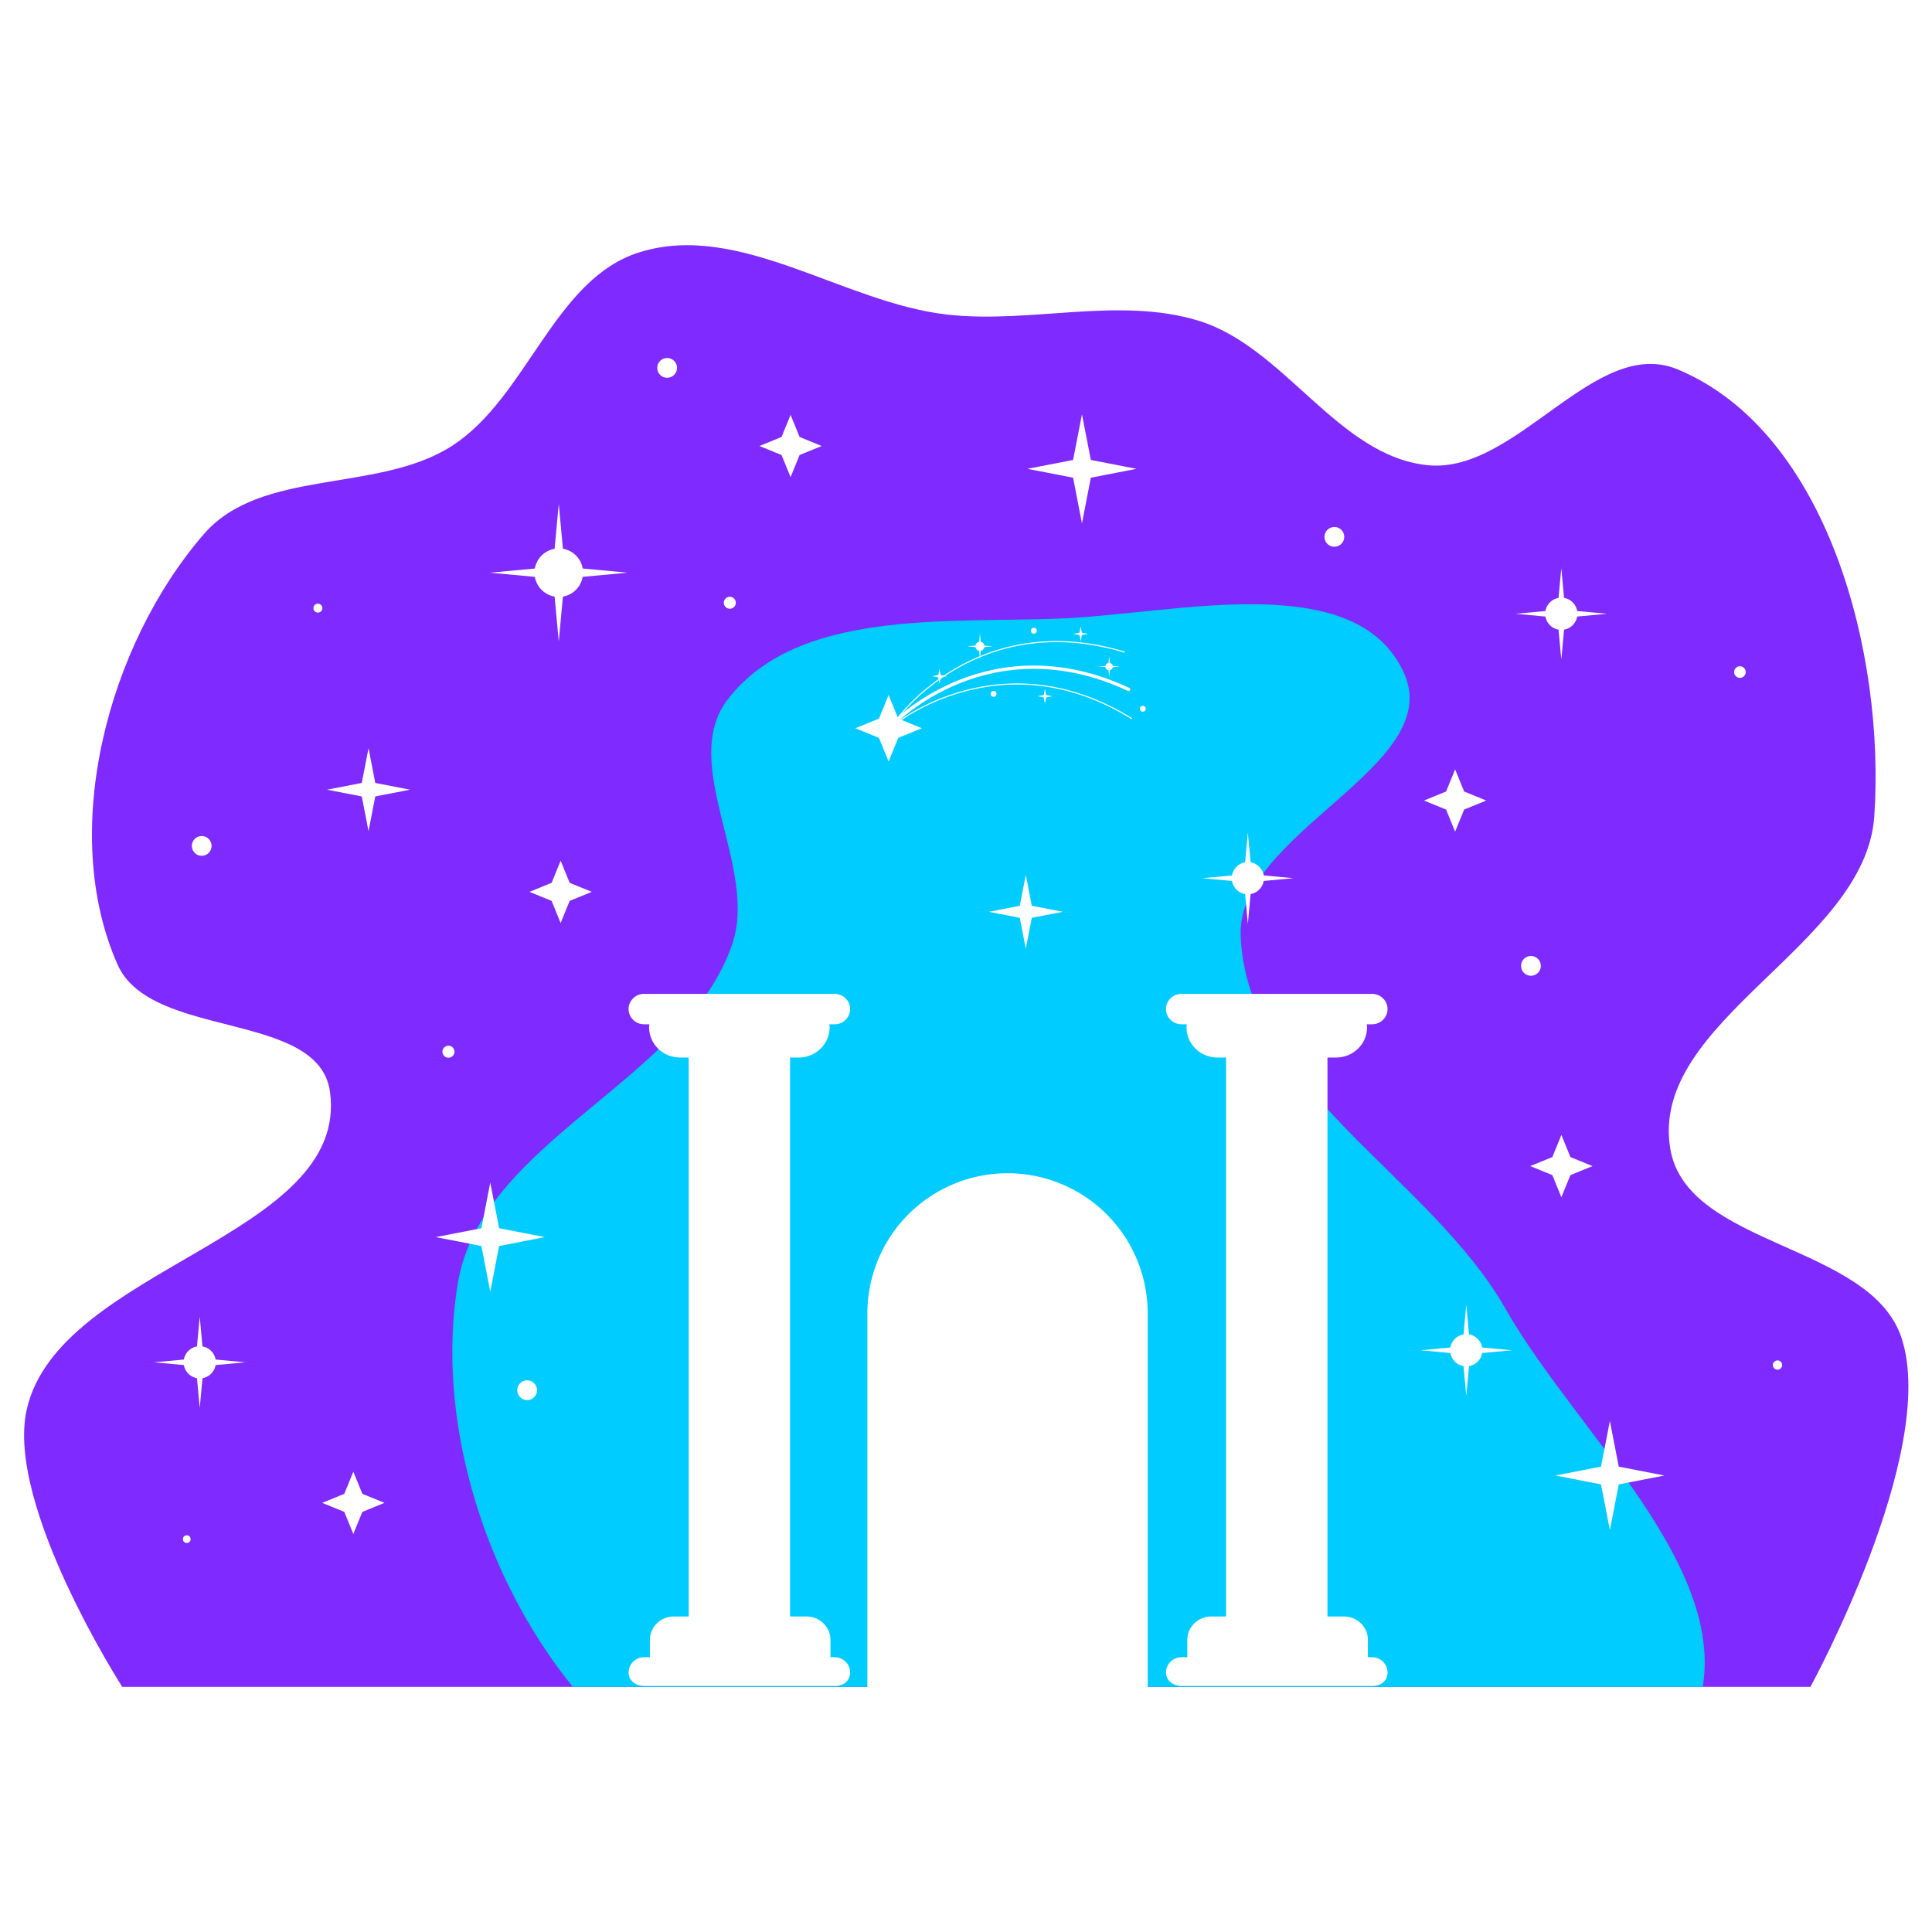 <svg xmlns:inkscape="http://www.inkscape.org/namespaces/inkscape" xmlns:sodipodi="http://sodipodi.sourceforge.net/DTD/sodipodi-0.dtd" xmlns="http://www.w3.org/2000/svg" xmlns:svg="http://www.w3.org/2000/svg" width="210mm" height="210mm" viewBox="0 0 210 210" id="svg1" inkscape:version="1.3.2 (1:1.3.2+202311252150+091e20ef0f)" sodipodi:docname="porte_galaxie.svg"><defs id="defs1"><clipPath clipPathUnits="userSpaceOnUse" id="clipPath336"><path id="path337" style="opacity:0.505;fill:#ffaacc;fill-opacity:1;stroke:none;stroke-width:0.281;stroke-linecap:round;stroke-linejoin:round;stroke-dasharray:none;stroke-opacity:1;paint-order:fill markers stroke" d="m 283.184,136.907 c -0.781,1.741 -4.293,2.023 -5.594,1.803 -0.09,1.868 -1.288,2.21 -1.288,2.21 0,0 -0.199,1.5 1.716,5.073 1.914,3.573 0.983,3.828 0.983,4.052 0,0.224 -2.242,2.676 -2.843,2.883 -0.601,0.206 -4.86,1.128 -6.872,1.737 -1.945,1.076 -3.057,8.844 -3.115,11.875 -0.058,3.031 -0.925,5.486 -0.925,5.486 0,0 -7.276,10.634 -7.791,10.998 -0.515,0.364 -1.647,0.848 -2.045,0.819 -0.398,-0.029 -2.032,-0.235 -2.87,0.2 -0.838,0.435 -1.732,1.747 -1.616,1.946 0.116,0.199 0.597,0.379 0.95,0.05 0.353,-0.329 0.545,-0.613 1.056,-0.579 0.511,0.034 0.013,0.885 -0.489,1.207 -0.502,0.321 -1.609,0.888 -1.503,0.57 0.106,-0.318 0.388,-0.734 0.14,-0.778 -0.248,-0.043 -0.533,0.107 -0.651,0.563 -0.118,0.457 -0.422,1.109 -0.14,1.235 0.283,0.126 1.088,0.053 1.088,0.053 0,0 -1.865,1.543 -1.998,1.782 -0.133,0.239 -0.074,0.501 0.105,0.48 0.179,-0.021 0.437,-0.073 0.437,-0.073 0,0 -0.241,0.818 0.511,0.694 0.752,-0.124 1.015,-0.2 1.015,-0.2 0,0 0.036,0.604 0.62,0.301 0.584,-0.303 2.106,-1.153 2.106,-1.153 0,0 2.608,-1.715 3.266,-2.678 0.658,-0.963 3.049,-3.372 3.814,-3.945 0.765,-0.573 7.718,-7.886 7.954,-8.112 0.236,-0.225 1.505,-7.647 1.505,-7.647 0,0 0.648,2.947 0.998,6.274 0.35,3.327 0.418,8.011 0.418,8.011 0,0 2.206,2.415 9.521,1.948 7.272,0.467 9.01,-1.948 9.01,-1.948 0,0 0.068,-4.685 0.419,-8.011 0.35,-3.327 0.998,-6.274 0.998,-6.274 0,0 1.27,7.422 1.506,7.647 0.236,0.225 7.189,7.539 7.954,8.112 0.765,0.573 3.155,2.982 3.814,3.945 0.658,0.963 3.266,2.678 3.266,2.678 0,0 1.523,0.85 2.107,1.153 0.584,0.303 0.62,-0.301 0.62,-0.301 0,0 0.264,0.076 1.015,0.2 0.752,0.124 0.511,-0.694 0.511,-0.694 0,0 0.258,0.053 0.437,0.073 0.179,0.021 0.238,-0.241 0.105,-0.48 -0.133,-0.239 -1.998,-1.782 -1.998,-1.782 0,0 0.804,0.073 1.087,-0.053 0.283,-0.126 -0.022,-0.778 -0.14,-1.235 -0.118,-0.457 -0.403,-0.607 -0.65,-0.563 -0.248,0.043 0.034,0.46 0.14,0.778 0.106,0.318 -1.001,-0.249 -1.503,-0.57 -0.502,-0.321 -0.999,-1.173 -0.489,-1.207 0.511,-0.034 0.702,0.251 1.056,0.579 0.353,0.329 0.834,0.149 0.95,-0.05 0.116,-0.199 -0.778,-1.511 -1.616,-1.946 -0.838,-0.435 -2.472,-0.229 -2.87,-0.2 -0.398,0.029 -1.529,-0.455 -2.045,-0.819 -0.515,-0.364 -7.791,-10.998 -7.791,-10.998 0,0 -0.695,-3.749 -0.925,-5.486 -0.231,-1.737 -1.525,-8.854 -2.079,-11.001 -0.554,-1.133 -3.888,-2.167 -5.165,-2.287 -1.276,-0.12 -3.542,-0.55 -4.45,-1.618 -1.686,-2.481 -0.995,-3.752 -0.452,-4.569 2.796,-3.401 1.956,-5.728 1.867,-6.881 -0.09,-1.153 -2.759,-2.212 -3.151,-3.277 z" sodipodi:nodetypes="cccsssczcsssssscsssscsscscscssscscccscssscscscsscsssssssssssczcsccsc"></path></clipPath><clipPath clipPathUnits="userSpaceOnUse" id="clipPath339"><path style="opacity:1;fill:#9c74cd;fill-opacity:1;stroke:none;stroke-width:0.281;stroke-linecap:round;stroke-linejoin:round;stroke-dasharray:none;stroke-opacity:1;paint-order:fill markers stroke" d="m 270.996,166.721 -0.28,1.204 0.476,3.615 0.072,10.803 7.915,3.26 8.49,-0.852 4.116,-2.91 0.204,-12.749 0.074,-1.179 0.031,-0.443 0.025,-0.922 -10.934,-0.986 z" id="path340" clip-path="url(#clipPath336)"></path></clipPath><clipPath clipPathUnits="userSpaceOnUse" id="clipPath1"><path id="path1" style="opacity:0.505;fill:#ffaacc;fill-opacity:1;stroke:none;stroke-width:0.281;stroke-linecap:round;stroke-linejoin:round;stroke-dasharray:none;stroke-opacity:1;paint-order:fill markers stroke" d="m 283.184,136.907 c -0.781,1.741 -4.293,2.023 -5.594,1.803 -0.09,1.868 -1.288,2.21 -1.288,2.21 0,0 -0.199,1.5 1.716,5.073 1.914,3.573 0.983,3.828 0.983,4.052 0,0.224 -2.242,2.676 -2.843,2.883 -0.601,0.206 -4.86,1.128 -6.872,1.737 -1.945,1.076 -3.057,8.844 -3.115,11.875 -0.058,3.031 -0.925,5.486 -0.925,5.486 0,0 -7.276,10.634 -7.791,10.998 -0.515,0.364 -1.647,0.848 -2.045,0.819 -0.398,-0.029 -2.032,-0.235 -2.87,0.2 -0.838,0.435 -1.732,1.747 -1.616,1.946 0.116,0.199 0.597,0.379 0.95,0.05 0.353,-0.329 0.545,-0.613 1.056,-0.579 0.511,0.034 0.013,0.885 -0.489,1.207 -0.502,0.321 -1.609,0.888 -1.503,0.57 0.106,-0.318 0.388,-0.734 0.14,-0.778 -0.248,-0.043 -0.533,0.107 -0.651,0.563 -0.118,0.457 -0.422,1.109 -0.14,1.235 0.283,0.126 1.088,0.053 1.088,0.053 0,0 -1.865,1.543 -1.998,1.782 -0.133,0.239 -0.074,0.501 0.105,0.48 0.179,-0.021 0.437,-0.073 0.437,-0.073 0,0 -0.241,0.818 0.511,0.694 0.752,-0.124 1.015,-0.2 1.015,-0.2 0,0 0.036,0.604 0.62,0.301 0.584,-0.303 2.106,-1.153 2.106,-1.153 0,0 2.608,-1.715 3.266,-2.678 0.658,-0.963 3.049,-3.372 3.814,-3.945 0.765,-0.573 7.718,-7.886 7.954,-8.112 0.236,-0.225 1.505,-7.647 1.505,-7.647 0,0 0.648,2.947 0.998,6.274 0.35,3.327 0.418,8.011 0.418,8.011 0,0 2.206,2.415 9.521,1.948 7.272,0.467 9.01,-1.948 9.01,-1.948 0,0 0.068,-4.685 0.419,-8.011 0.35,-3.327 0.998,-6.274 0.998,-6.274 0,0 1.27,7.422 1.506,7.647 0.236,0.225 7.189,7.539 7.954,8.112 0.765,0.573 3.155,2.982 3.814,3.945 0.658,0.963 3.266,2.678 3.266,2.678 0,0 1.523,0.85 2.107,1.153 0.584,0.303 0.62,-0.301 0.62,-0.301 0,0 0.264,0.076 1.015,0.2 0.752,0.124 0.511,-0.694 0.511,-0.694 0,0 0.258,0.053 0.437,0.073 0.179,0.021 0.238,-0.241 0.105,-0.48 -0.133,-0.239 -1.998,-1.782 -1.998,-1.782 0,0 0.804,0.073 1.087,-0.053 0.283,-0.126 -0.022,-0.778 -0.14,-1.235 -0.118,-0.457 -0.403,-0.607 -0.65,-0.563 -0.248,0.043 0.034,0.46 0.14,0.778 0.106,0.318 -1.001,-0.249 -1.503,-0.57 -0.502,-0.321 -0.999,-1.173 -0.489,-1.207 0.511,-0.034 0.702,0.251 1.056,0.579 0.353,0.329 0.834,0.149 0.95,-0.05 0.116,-0.199 -0.778,-1.511 -1.616,-1.946 -0.838,-0.435 -2.472,-0.229 -2.87,-0.2 -0.398,0.029 -1.529,-0.455 -2.045,-0.819 -0.515,-0.364 -7.791,-10.998 -7.791,-10.998 0,0 -0.695,-3.749 -0.925,-5.486 -0.231,-1.737 -1.525,-8.854 -2.079,-11.001 -0.554,-1.133 -3.888,-2.167 -5.165,-2.287 -1.276,-0.12 -3.542,-0.55 -4.45,-1.618 -1.686,-2.481 -0.995,-3.752 -0.452,-4.569 2.796,-3.401 1.956,-5.728 1.867,-6.881 -0.09,-1.153 -2.759,-2.212 -3.151,-3.277 z" sodipodi:nodetypes="cccsssczcsssssscsssscsscscscssscscccscssscscscsscsssssssssssczcsccsc"></path></clipPath><clipPath clipPathUnits="userSpaceOnUse" id="clipPath335"><path id="path336" style="opacity:0.505;fill:#ffaacc;fill-opacity:1;stroke:none;stroke-width:0.281;stroke-linecap:round;stroke-linejoin:round;stroke-dasharray:none;stroke-opacity:1;paint-order:fill markers stroke" d="m 283.184,136.907 c -0.781,1.741 -4.293,2.023 -5.594,1.803 -0.09,1.868 -1.288,2.21 -1.288,2.21 0,0 -0.199,1.5 1.716,5.073 1.914,3.573 0.983,3.828 0.983,4.052 0,0.224 -2.242,2.676 -2.843,2.883 -0.601,0.206 -4.86,1.128 -6.872,1.737 -1.945,1.076 -3.057,8.844 -3.115,11.875 -0.058,3.031 -0.925,5.486 -0.925,5.486 0,0 -7.276,10.634 -7.791,10.998 -0.515,0.364 -1.647,0.848 -2.045,0.819 -0.398,-0.029 -2.032,-0.235 -2.87,0.2 -0.838,0.435 -1.732,1.747 -1.616,1.946 0.116,0.199 0.597,0.379 0.95,0.05 0.353,-0.329 0.545,-0.613 1.056,-0.579 0.511,0.034 0.013,0.885 -0.489,1.207 -0.502,0.321 -1.609,0.888 -1.503,0.57 0.106,-0.318 0.388,-0.734 0.14,-0.778 -0.248,-0.043 -0.533,0.107 -0.651,0.563 -0.118,0.457 -0.422,1.109 -0.14,1.235 0.283,0.126 1.088,0.053 1.088,0.053 0,0 -1.865,1.543 -1.998,1.782 -0.133,0.239 -0.074,0.501 0.105,0.48 0.179,-0.021 0.437,-0.073 0.437,-0.073 0,0 -0.241,0.818 0.511,0.694 0.752,-0.124 1.015,-0.2 1.015,-0.2 0,0 0.036,0.604 0.62,0.301 0.584,-0.303 2.106,-1.153 2.106,-1.153 0,0 2.608,-1.715 3.266,-2.678 0.658,-0.963 3.049,-3.372 3.814,-3.945 0.765,-0.573 7.718,-7.886 7.954,-8.112 0.236,-0.225 1.505,-7.647 1.505,-7.647 0,0 0.648,2.947 0.998,6.274 0.35,3.327 0.418,8.011 0.418,8.011 0,0 2.206,2.415 9.521,1.948 7.272,0.467 9.01,-1.948 9.01,-1.948 0,0 0.068,-4.685 0.419,-8.011 0.35,-3.327 0.998,-6.274 0.998,-6.274 0,0 1.27,7.422 1.506,7.647 0.236,0.225 7.189,7.539 7.954,8.112 0.765,0.573 3.155,2.982 3.814,3.945 0.658,0.963 3.266,2.678 3.266,2.678 0,0 1.523,0.85 2.107,1.153 0.584,0.303 0.62,-0.301 0.62,-0.301 0,0 0.264,0.076 1.015,0.2 0.752,0.124 0.511,-0.694 0.511,-0.694 0,0 0.258,0.053 0.437,0.073 0.179,0.021 0.238,-0.241 0.105,-0.48 -0.133,-0.239 -1.998,-1.782 -1.998,-1.782 0,0 0.804,0.073 1.087,-0.053 0.283,-0.126 -0.022,-0.778 -0.14,-1.235 -0.118,-0.457 -0.403,-0.607 -0.65,-0.563 -0.248,0.043 0.034,0.46 0.14,0.778 0.106,0.318 -1.001,-0.249 -1.503,-0.57 -0.502,-0.321 -0.999,-1.173 -0.489,-1.207 0.511,-0.034 0.702,0.251 1.056,0.579 0.353,0.329 0.834,0.149 0.95,-0.05 0.116,-0.199 -0.778,-1.511 -1.616,-1.946 -0.838,-0.435 -2.472,-0.229 -2.87,-0.2 -0.398,0.029 -1.529,-0.455 -2.045,-0.819 -0.515,-0.364 -7.791,-10.998 -7.791,-10.998 0,0 -0.695,-3.749 -0.925,-5.486 -0.231,-1.737 -1.525,-8.854 -2.079,-11.001 -0.554,-1.133 -3.888,-2.167 -5.165,-2.287 -1.276,-0.12 -3.542,-0.55 -4.45,-1.618 -1.686,-2.481 -0.995,-3.752 -0.452,-4.569 2.796,-3.401 1.956,-5.728 1.867,-6.881 -0.09,-1.153 -2.759,-2.212 -3.151,-3.277 z" sodipodi:nodetypes="cccsssczcsssssscsssscsscscscssscscccscssscscscsscsssssssssssczcsccsc"></path></clipPath><clipPath clipPathUnits="userSpaceOnUse" id="clipPath240"><path style="opacity:1;fill:#9b87cd;fill-opacity:1;stroke:none;stroke-width:0.7;stroke-linecap:round;stroke-linejoin:round;stroke-dasharray:none;stroke-opacity:1;paint-order:fill markers stroke" d="m 89.326,162.697 h 94.152 c 0,0 7.158,-13.071 5.087,-19.441 -1.719,-5.287 -11.978,-5.084 -12.903,-10.565 -1.206,-7.149 10.883,-11.306 11.376,-18.54 0.617,-9.058 -2.587,-21.439 -10.967,-24.93 -4.587,-1.911 -8.97,5.829 -13.916,5.347 -5.031,-0.491 -7.998,-6.614 -12.838,-8.072 -4.462,-1.343 -9.346,0.191 -13.976,-0.33 -5.796,-0.652 -11.576,-5.207 -17.148,-3.482 -4.795,1.484 -6.261,8.095 -10.483,10.809 -4.118,2.647 -10.633,1.22 -13.836,4.921 -5.339,6.169 -8.109,16.538 -4.809,23.999 1.863,4.212 11.232,2.542 11.85,7.106 1.097,8.102 -15.185,9.765 -16.923,17.754 -1.157,5.316 5.335,15.424 5.335,15.424 z" id="path241" sodipodi:nodetypes="ccaaaaaaaaaaaaac"></path></clipPath><filter inkscape:collect="always" style="color-interpolation-filters:sRGB" id="filter239" x="-0.276" y="-0.273" width="1.551" height="1.547"><feGaussianBlur inkscape:collect="always" stdDeviation="8.023" id="feGaussianBlur239"></feGaussianBlur></filter></defs><g inkscape:label="Calque 1" inkscape:groupmode="layer" id="layer1"><g id="g153" transform="matrix(1.949,0,0,1.949,-160.812,-133.743)" inkscape:export-filename="png/voute_c&#xE9;leste_v2.png" inkscape:export-xdpi="96" inkscape:export-ydpi="96"><g id="g116"><path style="opacity:1;fill:#7f2aff;fill-opacity:1;stroke:none;stroke-width:0.7;stroke-linecap:round;stroke-linejoin:round;stroke-dasharray:none;stroke-opacity:1;paint-order:fill markers stroke" d="m 89.326,162.697 h 94.152 c 0,0 7.158,-13.071 5.087,-19.441 -1.719,-5.287 -11.978,-5.084 -12.903,-10.565 -1.206,-7.149 10.883,-11.306 11.376,-18.54 0.617,-9.058 -2.587,-21.439 -10.967,-24.93 -4.587,-1.911 -8.97,5.829 -13.916,5.347 -5.031,-0.491 -7.998,-6.614 -12.838,-8.072 -4.462,-1.343 -9.346,0.191 -13.976,-0.33 -5.796,-0.652 -11.576,-5.207 -17.148,-3.482 -4.795,1.484 -6.261,8.095 -10.483,10.809 -4.118,2.647 -10.633,1.22 -13.836,4.921 -5.339,6.169 -8.109,16.538 -4.809,23.999 1.863,4.212 11.232,2.542 11.85,7.106 1.097,8.102 -15.185,9.765 -16.923,17.754 -1.157,5.316 5.335,15.424 5.335,15.424 z" id="path115" sodipodi:nodetypes="ccaaaaaaaaaaaaac"></path><path style="opacity:1;fill:#00ccff;fill-opacity:1;stroke:none;stroke-width:0.7;stroke-linecap:round;stroke-linejoin:round;stroke-dasharray:none;stroke-opacity:1;paint-order:fill markers stroke;filter:url(#filter239)" d="m 117.552,165.904 c -6.92,-5.961 -10.993,-16.683 -9.512,-25.696 1.315,-8.003 12.664,-11.248 15.303,-18.917 1.484,-4.312 -3.025,-10.07 -0.236,-13.679 3.89,-5.034 12.192,-4.236 18.548,-4.496 6.455,-0.263 16.456,-2.859 19.144,3.015 2.39,5.222 -9.268,8.892 -9.095,14.632 0.256,8.508 10.55,13.441 14.761,20.838 4.194,7.368 13.92,15.551 10.341,23.236 -3.961,8.508 -17.675,7.446 -27.053,7.795 -10.958,0.408 -23.893,0.427 -32.201,-6.73 z" id="path116" sodipodi:nodetypes="aaaaaaaaaaa" clip-path="url(#clipPath240)"></path></g><path id="path117" style="opacity:1;fill:#ffffff;fill-opacity:1;stroke:none;stroke-width:0.442;stroke-linecap:round;stroke-linejoin:round;stroke-dasharray:none;stroke-opacity:1;paint-order:fill markers stroke" d="m 138.701,134.053 a 7.817,7.817 0 0 0 -7.817,7.817 v 20.849 h 15.634 v -20.849 a 7.817,7.817 0 0 0 -7.817,-7.817 z"></path><g id="g119" transform="matrix(0.912,0,0,0.89,11.283,17.866)" style="fill:#ffffff"><path id="path118" style="fill:#ffffff;fill-opacity:1;stroke:none;stroke-width:0.49;stroke-linecap:round;stroke-linejoin:round;stroke-dasharray:none;stroke-opacity:1;paint-order:fill markers stroke" d="m 117.492,119.306 c -0.528,0 -0.954,0.425 -0.954,0.954 0,0.528 0.425,0.954 0.954,0.954 h 0.317 c -0.006,0.061 -0.018,0.121 -0.018,0.184 0,1.053 0.848,1.9 1.901,1.9 h 0.521 v 35.023 h -0.903 c -0.813,0 -1.468,0.655 -1.468,1.468 v 1.085 h -0.349 c -0.528,0 -0.954,0.426 -0.954,0.954 0,0.528 0.446,0.85 0.975,0.85 h 1.367 c 0.141,0 0.36,0 0.51,0 h 7.92 c 0.15,0 0.364,0 0.552,0 h 1.289 c 0.528,0 0.935,-0.321 0.935,-0.85 0,-0.528 -0.425,-0.954 -0.954,-0.954 h -0.248 v -1.085 c 0,-0.813 -0.655,-1.468 -1.468,-1.468 h -1.004 v -35.023 h 0.521 c 1.053,0 1.9,-0.847 1.9,-1.9 0,-0.063 -0.012,-0.123 -0.018,-0.184 h 0.317 c 0.528,0 0.954,-0.426 0.954,-0.954 0,-0.528 -0.425,-0.954 -0.954,-0.954 z" sodipodi:nodetypes="ssscssccsscssscsscssscssccsscssss"></path><path id="path119" style="fill:#ffffff;fill-opacity:1;stroke:none;stroke-width:0.49;stroke-linecap:round;stroke-linejoin:round;stroke-dasharray:none;stroke-opacity:1;paint-order:fill markers stroke" d="m 150.355,119.306 c -0.528,0 -0.954,0.425 -0.954,0.954 0,0.528 0.425,0.954 0.954,0.954 h 0.317 c -0.006,0.061 -0.018,0.121 -0.018,0.184 0,1.053 0.848,1.9 1.901,1.9 h 0.521 v 35.023 h -0.903 c -0.813,0 -1.468,0.655 -1.468,1.468 v 1.085 h -0.349 c -0.528,0 -0.954,0.426 -0.954,0.954 0,0.528 0.45,0.85 0.979,0.85 h 1.35 c 0.171,0 0.364,0 0.514,0 h 8.042 c 0.15,0 0.331,0 0.468,0 h 1.262 c 0.528,0 0.934,-0.321 0.934,-0.85 0,-0.528 -0.425,-0.954 -0.954,-0.954 h -0.248 v -1.085 c 0,-0.813 -0.655,-1.468 -1.468,-1.468 h -1.004 v -35.023 h 0.521 c 1.053,0 1.9,-0.847 1.9,-1.9 0,-0.063 -0.012,-0.123 -0.018,-0.184 h 0.317 c 0.528,0 0.954,-0.426 0.954,-0.954 0,-0.528 -0.425,-0.954 -0.954,-0.954 z" sodipodi:nodetypes="ssscssccsscssscsscssscssccsscssss"></path></g><path id="path120" style="opacity:1;fill:#ffffff;fill-opacity:1;stroke:none;stroke-width:0.7;stroke-linecap:round;stroke-linejoin:round;stroke-dasharray:none;stroke-opacity:1;paint-order:fill markers stroke" d="m 113.672,96.723 -0.232,2.504 a 1.356,1.356 0 0 0 -1.102,1.101 l -2.504,0.232 2.504,0.233 a 1.356,1.356 0 0 0 1.102,1.101 l 0.232,2.504 0.232,-2.504 a 1.356,1.356 0 0 0 1.102,-1.102 l 2.504,-0.233 -2.502,-0.232 a 1.356,1.356 0 0 0 -1.104,-1.103 z"></path><circle style="opacity:1;fill:#ffffff;fill-opacity:1;stroke:none;stroke-width:0.411;stroke-linecap:round;stroke-linejoin:round;stroke-dasharray:none;stroke-opacity:1;paint-order:fill markers stroke" id="circle120" cx="179.545" cy="106.102" r="0.324"></circle><g id="g131" transform="matrix(0.61,0,0,0.61,54.433,40.712)"><g id="g124" transform="translate(1.118,3.282)"><path sodipodi:type="star" style="opacity:1;fill:#ffffff;fill-opacity:1;stroke:none;stroke-width:0.7;stroke-linecap:round;stroke-linejoin:round;stroke-dasharray:none;stroke-opacity:1;paint-order:fill markers stroke" id="path121" inkscape:flatsided="false" sodipodi:sides="4" sodipodi:cx="154.00916" sodipodi:cy="68.247841" sodipodi:r1="3.0412164" sodipodi:r2="1.2468987" sodipodi:arg1="1.5707963" sodipodi:arg2="2.3561945" inkscape:rounded="0" inkscape:randomized="0" d="m 154.009,71.289 -0.882,-2.16 -2.16,-0.882 2.16,-0.882 0.882,-2.16 0.882,2.16 2.16,0.882 -2.16,0.882 z" inkscape:transform-center-x="1.9402728e-06" transform="translate(-27.857,40.804)"></path><path style="opacity:1;fill:none;fill-opacity:1;stroke:#ffffff;stroke-width:0.1;stroke-linecap:round;stroke-linejoin:round;stroke-dasharray:none;stroke-opacity:1;paint-order:fill markers stroke" d="m 126.968,108.157 c 0,0 7.295,-10.122 20.734,-6.074" id="path122"></path><path style="opacity:1;fill:none;fill-opacity:1;stroke:#ffffff;stroke-width:0.1;stroke-linecap:round;stroke-linejoin:round;stroke-dasharray:none;stroke-opacity:1;paint-order:fill markers stroke" d="m 126.773,108.663 c 0,0 9.666,-7.889 21.599,-0.5" id="path123"></path><path style="opacity:1;fill:none;fill-opacity:1;stroke:#ffffff;stroke-width:0.3;stroke-linecap:round;stroke-linejoin:round;stroke-dasharray:none;stroke-opacity:1;paint-order:fill markers stroke" d="m 126.699,108.534 c 0,0 8.672,-8.97 21.391,-3.035" id="path124"></path></g><path sodipodi:type="star" style="opacity:1;fill:#ffffff;fill-opacity:1;stroke:none;stroke-width:0.7;stroke-linecap:round;stroke-linejoin:round;stroke-dasharray:none;stroke-opacity:1;paint-order:fill markers stroke" id="path125" inkscape:flatsided="false" sodipodi:sides="4" sodipodi:cx="154.00916" sodipodi:cy="68.247841" sodipodi:r1="3.0412164" sodipodi:r2="0.69947976" sodipodi:arg1="1.5707963" sodipodi:arg2="2.3561945" inkscape:rounded="0" inkscape:randomized="0" d="m 154.009,71.289 -0.495,-2.547 -2.547,-0.495 2.547,-0.495 0.495,-2.547 0.495,2.547 2.547,0.495 -2.547,0.495 z" inkscape:transform-center-x="-3.1087702e-06" transform="matrix(0.222,0,0,0.222,107.373,94.256)"></path><path sodipodi:type="star" style="opacity:1;fill:#ffffff;fill-opacity:1;stroke:none;stroke-width:0.7;stroke-linecap:round;stroke-linejoin:round;stroke-dasharray:none;stroke-opacity:1;paint-order:fill markers stroke" id="path126" inkscape:flatsided="false" sodipodi:sides="4" sodipodi:cx="154.00916" sodipodi:cy="68.247841" sodipodi:r1="3.0412164" sodipodi:r2="0.69947976" sodipodi:arg1="1.5707963" sodipodi:arg2="2.3561945" inkscape:rounded="0" inkscape:randomized="0" d="m 154.009,71.289 -0.495,-2.547 -2.547,-0.495 2.547,-0.495 0.495,-2.547 0.495,2.547 2.547,0.495 -2.547,0.495 z" inkscape:transform-center-x="-3.1087702e-06" transform="matrix(0.222,0,0,0.222,110.642,88.553)"></path><path sodipodi:type="star" style="opacity:1;fill:#ffffff;fill-opacity:1;stroke:none;stroke-width:0.7;stroke-linecap:round;stroke-linejoin:round;stroke-dasharray:none;stroke-opacity:1;paint-order:fill markers stroke" id="path127" inkscape:flatsided="false" sodipodi:sides="4" sodipodi:cx="154.00916" sodipodi:cy="68.247841" sodipodi:r1="3.0412164" sodipodi:r2="0.69947976" sodipodi:arg1="1.5707963" sodipodi:arg2="2.3561945" inkscape:rounded="0" inkscape:randomized="0" d="m 154.009,71.289 -0.495,-2.547 -2.547,-0.495 2.547,-0.495 0.495,-2.547 0.495,2.547 2.547,0.495 -2.547,0.495 z" inkscape:transform-center-x="-3.1087702e-06" transform="matrix(0.222,0,0,0.222,97.732,92.425)"></path><path id="path128" style="opacity:1;fill:#ffffff;fill-opacity:1;stroke:none;stroke-width:0.215;stroke-linecap:round;stroke-linejoin:round;stroke-dasharray:none;stroke-opacity:1;paint-order:fill markers stroke" d="m 135.62,103.666 -0.071,0.769 a 0.416,0.416 0 0 0 -0.338,0.338 l -0.769,0.071 0.769,0.071 a 0.416,0.416 0 0 0 0.338,0.338 l 0.071,0.769 0.071,-0.769 a 0.416,0.416 0 0 0 0.338,-0.338 l 0.769,-0.071 -0.768,-0.071 a 0.416,0.416 0 0 0 -0.339,-0.339 z"></path><path id="path129" style="opacity:1;fill:#ffffff;fill-opacity:1;stroke:none;stroke-width:0.175;stroke-linecap:round;stroke-linejoin:round;stroke-dasharray:none;stroke-opacity:1;paint-order:fill markers stroke" d="m 147.434,105.735 -0.058,0.625 a 0.339,0.339 0 0 0 -0.275,0.275 l -0.625,0.058 0.625,0.058 a 0.339,0.339 0 0 0 0.275,0.275 l 0.058,0.625 0.058,-0.625 a 0.339,0.339 0 0 0 0.275,-0.275 l 0.625,-0.058 -0.625,-0.058 a 0.339,0.339 0 0 0 -0.276,-0.276 z"></path><circle style="opacity:1;fill:#ffffff;fill-opacity:1;stroke:none;stroke-width:0.341;stroke-linecap:round;stroke-linejoin:round;stroke-dasharray:none;stroke-opacity:1;paint-order:fill markers stroke" id="circle129" cx="140.549" cy="103.419" r="0.269"></circle><circle style="opacity:1;fill:#ffffff;fill-opacity:1;stroke:none;stroke-width:0.341;stroke-linecap:round;stroke-linejoin:round;stroke-dasharray:none;stroke-opacity:1;paint-order:fill markers stroke" id="circle130" cx="136.867" cy="109.189" r="0.269"></circle><circle style="opacity:1;fill:#ffffff;fill-opacity:1;stroke:none;stroke-width:0.341;stroke-linecap:round;stroke-linejoin:round;stroke-dasharray:none;stroke-opacity:1;paint-order:fill markers stroke" id="circle131" cx="150.512" cy="110.554" r="0.269"></circle></g><path sodipodi:type="star" style="opacity:1;fill:#ffffff;fill-opacity:1;stroke:none;stroke-width:0.7;stroke-linecap:round;stroke-linejoin:round;stroke-dasharray:none;stroke-opacity:1;paint-order:fill markers stroke" id="path131" inkscape:flatsided="false" sodipodi:sides="4" sodipodi:cx="154.00916" sodipodi:cy="68.247841" sodipodi:r1="3.0412164" sodipodi:r2="0.69947976" sodipodi:arg1="1.5707963" sodipodi:arg2="2.3561945" inkscape:rounded="0" inkscape:randomized="0" d="m 154.009,71.289 -0.495,-2.547 -2.547,-0.495 2.547,-0.495 0.495,-2.547 0.495,2.547 2.547,0.495 -2.547,0.495 z" inkscape:transform-center-x="2.3863116e-06" transform="matrix(0.761,0,0,0.761,-14.138,60.726)"></path><path sodipodi:type="star" style="opacity:1;fill:#ffffff;fill-opacity:1;stroke:none;stroke-width:0.7;stroke-linecap:round;stroke-linejoin:round;stroke-dasharray:none;stroke-opacity:1;paint-order:fill markers stroke" id="path132" inkscape:flatsided="false" sodipodi:sides="4" sodipodi:cx="154.00916" sodipodi:cy="68.247841" sodipodi:r1="3.0412164" sodipodi:r2="1.2468987" sodipodi:arg1="1.5707963" sodipodi:arg2="2.3561945" inkscape:rounded="0" inkscape:randomized="0" d="m 154.009,71.289 -0.882,-2.16 -2.16,-0.882 2.16,-0.882 0.882,-2.16 0.882,2.16 2.16,0.882 -2.16,0.882 z" inkscape:transform-center-x="1.4281268e-06" transform="matrix(0.571,0,0,0.571,25.838,79.391)"></path><path sodipodi:type="star" style="opacity:1;fill:#ffffff;fill-opacity:1;stroke:none;stroke-width:0.7;stroke-linecap:round;stroke-linejoin:round;stroke-dasharray:none;stroke-opacity:1;paint-order:fill markers stroke" id="path133" inkscape:flatsided="false" sodipodi:sides="4" sodipodi:cx="154.00916" sodipodi:cy="68.247841" sodipodi:r1="3.0412164" sodipodi:r2="1.2468987" sodipodi:arg1="1.5707963" sodipodi:arg2="2.3561945" inkscape:rounded="0" inkscape:randomized="0" d="m 154.009,71.289 -0.882,-2.16 -2.16,-0.882 2.16,-0.882 0.882,-2.16 0.882,2.16 2.16,0.882 -2.16,0.882 z" inkscape:transform-center-x="1.4281268e-06" transform="matrix(0.571,0,0,0.571,38.661,54.526)"></path><path sodipodi:type="star" style="opacity:1;fill:#ffffff;fill-opacity:1;stroke:none;stroke-width:0.7;stroke-linecap:round;stroke-linejoin:round;stroke-dasharray:none;stroke-opacity:1;paint-order:fill markers stroke" id="path134" inkscape:flatsided="false" sodipodi:sides="4" sodipodi:cx="154.00916" sodipodi:cy="68.247841" sodipodi:r1="3.0412164" sodipodi:r2="1.2468987" sodipodi:arg1="1.5707963" sodipodi:arg2="2.3561945" inkscape:rounded="0" inkscape:randomized="0" d="m 154.009,71.289 -0.882,-2.16 -2.16,-0.882 2.16,-0.882 0.882,-2.16 0.882,2.16 2.16,0.882 -2.16,0.882 z" inkscape:transform-center-x="1.4281268e-06" transform="matrix(0.571,0,0,0.571,75.723,74.298)"></path><path sodipodi:type="star" style="opacity:1;fill:#ffffff;fill-opacity:1;stroke:none;stroke-width:0.7;stroke-linecap:round;stroke-linejoin:round;stroke-dasharray:none;stroke-opacity:1;paint-order:fill markers stroke" id="path135" inkscape:flatsided="false" sodipodi:sides="4" sodipodi:cx="154.00916" sodipodi:cy="68.247841" sodipodi:r1="3.0412164" sodipodi:r2="1.2468987" sodipodi:arg1="1.5707963" sodipodi:arg2="2.3561945" inkscape:rounded="0" inkscape:randomized="0" d="m 154.009,71.289 -0.882,-2.16 -2.16,-0.882 2.16,-0.882 0.882,-2.16 0.882,2.16 2.16,0.882 -2.16,0.882 z" inkscape:transform-center-x="1.4281268e-06" transform="matrix(0.571,0,0,0.571,81.649,94.685)"></path><path sodipodi:type="star" style="opacity:1;fill:#ffffff;fill-opacity:1;stroke:none;stroke-width:0.7;stroke-linecap:round;stroke-linejoin:round;stroke-dasharray:none;stroke-opacity:1;paint-order:fill markers stroke" id="path136" inkscape:flatsided="false" sodipodi:sides="4" sodipodi:cx="154.00916" sodipodi:cy="68.247841" sodipodi:r1="3.0412164" sodipodi:r2="1.2468987" sodipodi:arg1="1.5707963" sodipodi:arg2="2.3561945" inkscape:rounded="0" inkscape:randomized="0" d="m 154.009,71.289 -0.882,-2.16 -2.16,-0.882 2.16,-0.882 0.882,-2.16 0.882,2.16 2.16,0.882 -2.16,0.882 z" inkscape:transform-center-x="1.4281268e-06" transform="matrix(0.571,0,0,0.571,14.276,113.466)"></path><path sodipodi:type="star" style="opacity:1;fill:#ffffff;fill-opacity:1;stroke:none;stroke-width:0.7;stroke-linecap:round;stroke-linejoin:round;stroke-dasharray:none;stroke-opacity:1;paint-order:fill markers stroke" id="path137" inkscape:flatsided="false" sodipodi:sides="4" sodipodi:cx="154.00916" sodipodi:cy="68.247841" sodipodi:r1="3.0412164" sodipodi:r2="0.69947976" sodipodi:arg1="1.5707963" sodipodi:arg2="2.3561945" inkscape:rounded="0" inkscape:randomized="0" d="m 154.009,71.289 -0.495,-2.547 -2.547,-0.495 2.547,-0.495 0.495,-2.547 0.495,2.547 2.547,0.495 -2.547,0.495 z" inkscape:transform-center-x="1.9402728e-06" transform="translate(-44.157,69.368)"></path><path sodipodi:type="star" style="opacity:1;fill:#ffffff;fill-opacity:1;stroke:none;stroke-width:0.7;stroke-linecap:round;stroke-linejoin:round;stroke-dasharray:none;stroke-opacity:1;paint-order:fill markers stroke" id="path138" inkscape:flatsided="false" sodipodi:sides="4" sodipodi:cx="154.00916" sodipodi:cy="68.247841" sodipodi:r1="3.0412164" sodipodi:r2="0.69947976" sodipodi:arg1="1.5707963" sodipodi:arg2="2.3561945" inkscape:rounded="0" inkscape:randomized="0" d="m 154.009,71.289 -0.495,-2.547 -2.547,-0.495 2.547,-0.495 0.495,-2.547 0.495,2.547 2.547,0.495 -2.547,0.495 z" inkscape:transform-center-x="1.9402728e-06" transform="translate(-11.158,26.521)"></path><path sodipodi:type="star" style="opacity:1;fill:#ffffff;fill-opacity:1;stroke:none;stroke-width:0.7;stroke-linecap:round;stroke-linejoin:round;stroke-dasharray:none;stroke-opacity:1;paint-order:fill markers stroke" id="path139" inkscape:flatsided="false" sodipodi:sides="4" sodipodi:cx="154.00916" sodipodi:cy="68.247841" sodipodi:r1="3.0412164" sodipodi:r2="0.69947976" sodipodi:arg1="1.5707963" sodipodi:arg2="2.3561945" inkscape:rounded="0" inkscape:randomized="0" d="m 154.009,71.289 -0.495,-2.547 -2.547,-0.495 2.547,-0.495 0.495,-2.547 0.495,2.547 2.547,0.495 -2.547,0.495 z" inkscape:transform-center-x="1.9402728e-06" transform="translate(18.284,82.664)"></path><path id="path140" style="opacity:1;fill:#ffffff;fill-opacity:1;stroke:none;stroke-width:0.465;stroke-linecap:round;stroke-linejoin:round;stroke-dasharray:none;stroke-opacity:1;paint-order:fill markers stroke" d="m 164.284,141.379 -0.154,1.662 a 0.9,0.9 0 0 0 -0.731,0.731 l -1.662,0.154 1.662,0.154 a 0.9,0.9 0 0 0 0.731,0.731 l 0.154,1.662 0.154,-1.662 a 0.9,0.9 0 0 0 0.731,-0.731 l 1.662,-0.154 -1.661,-0.154 a 0.9,0.9 0 0 0 -0.733,-0.732 z"></path><path id="path141" style="opacity:1;fill:#ffffff;fill-opacity:1;stroke:none;stroke-width:0.465;stroke-linecap:round;stroke-linejoin:round;stroke-dasharray:none;stroke-opacity:1;paint-order:fill markers stroke" d="m 93.649,142.05 -0.154,1.662 a 0.9,0.9 0 0 0 -0.731,0.731 l -1.662,0.154 1.662,0.154 a 0.9,0.9 0 0 0 0.731,0.731 l 0.154,1.662 0.154,-1.662 a 0.9,0.9 0 0 0 0.731,-0.731 l 1.662,-0.154 -1.661,-0.154 a 0.9,0.9 0 0 0 -0.733,-0.732 z"></path><path id="path142" style="opacity:1;fill:#ffffff;fill-opacity:1;stroke:none;stroke-width:0.465;stroke-linecap:round;stroke-linejoin:round;stroke-dasharray:none;stroke-opacity:1;paint-order:fill markers stroke" d="m 152.103,115.051 -0.154,1.662 a 0.9,0.9 0 0 0 -0.731,0.731 l -1.662,0.154 1.662,0.154 a 0.9,0.9 0 0 0 0.731,0.731 l 0.154,1.662 0.154,-1.662 a 0.9,0.9 0 0 0 0.731,-0.731 l 1.662,-0.154 -1.661,-0.154 a 0.9,0.9 0 0 0 -0.733,-0.732 z"></path><path id="path143" style="opacity:1;fill:#ffffff;fill-opacity:1;stroke:none;stroke-width:0.465;stroke-linecap:round;stroke-linejoin:round;stroke-dasharray:none;stroke-opacity:1;paint-order:fill markers stroke" d="m 169.584,100.305 -0.154,1.662 a 0.9,0.9 0 0 0 -0.731,0.731 l -1.662,0.154 1.662,0.154 a 0.9,0.9 0 0 0 0.731,0.731 l 0.154,1.662 0.154,-1.662 a 0.9,0.9 0 0 0 0.731,-0.731 l 1.662,-0.154 -1.661,-0.154 a 0.9,0.9 0 0 0 -0.733,-0.732 z"></path><path sodipodi:type="star" style="opacity:1;fill:#ffffff;fill-opacity:1;stroke:none;stroke-width:0.7;stroke-linecap:round;stroke-linejoin:round;stroke-dasharray:none;stroke-opacity:1;paint-order:fill markers stroke" id="path144" inkscape:flatsided="false" sodipodi:sides="4" sodipodi:cx="154.00916" sodipodi:cy="68.247841" sodipodi:r1="3.0412164" sodipodi:r2="0.69947976" sodipodi:arg1="1.5707963" sodipodi:arg2="2.3561945" inkscape:rounded="0" inkscape:randomized="0" d="m 154.009,71.289 -0.495,-2.547 -2.547,-0.495 2.547,-0.495 0.495,-2.547 0.495,2.547 2.547,0.495 -2.547,0.495 z" transform="matrix(0.678,0,0,0.678,35.3,73.201)"></path><circle style="opacity:1;fill:#ffffff;fill-opacity:1;stroke:none;stroke-width:0.7;stroke-linecap:round;stroke-linejoin:round;stroke-dasharray:none;stroke-opacity:1;paint-order:fill markers stroke" id="circle144" cx="167.89" cy="122.488" r="0.552"></circle><circle style="opacity:1;fill:#ffffff;fill-opacity:1;stroke:none;stroke-width:0.328;stroke-linecap:round;stroke-linejoin:round;stroke-dasharray:none;stroke-opacity:1;paint-order:fill markers stroke" id="circle145" cx="181.641" cy="144.75" r="0.259"></circle><circle style="opacity:1;fill:#ffffff;fill-opacity:1;stroke:none;stroke-width:0.271;stroke-linecap:round;stroke-linejoin:round;stroke-dasharray:none;stroke-opacity:1;paint-order:fill markers stroke" id="circle146" cx="92.926" cy="154.459" r="0.214"></circle><circle style="opacity:1;fill:#ffffff;fill-opacity:1;stroke:none;stroke-width:0.7;stroke-linecap:round;stroke-linejoin:round;stroke-dasharray:none;stroke-opacity:1;paint-order:fill markers stroke" id="circle147" cx="111.909" cy="146.154" r="0.552"></circle><circle style="opacity:1;fill:#ffffff;fill-opacity:1;stroke:none;stroke-width:0.426;stroke-linecap:round;stroke-linejoin:round;stroke-dasharray:none;stroke-opacity:1;paint-order:fill markers stroke" id="circle148" cx="107.521" cy="127.275" r="0.336"></circle><circle style="opacity:1;fill:#ffffff;fill-opacity:1;stroke:none;stroke-width:0.7;stroke-linecap:round;stroke-linejoin:round;stroke-dasharray:none;stroke-opacity:1;paint-order:fill markers stroke" id="circle149" cx="93.759" cy="115.798" r="0.552"></circle><circle style="opacity:1;fill:#ffffff;fill-opacity:1;stroke:none;stroke-width:0.317;stroke-linecap:round;stroke-linejoin:round;stroke-dasharray:none;stroke-opacity:1;paint-order:fill markers stroke" id="circle150" cx="100.239" cy="102.537" r="0.25"></circle><circle style="opacity:1;fill:#ffffff;fill-opacity:1;stroke:none;stroke-width:0.7;stroke-linecap:round;stroke-linejoin:round;stroke-dasharray:none;stroke-opacity:1;paint-order:fill markers stroke" id="circle151" cx="119.716" cy="89.138" r="0.552"></circle><circle style="opacity:1;fill:#ffffff;fill-opacity:1;stroke:none;stroke-width:0.425;stroke-linecap:round;stroke-linejoin:round;stroke-dasharray:none;stroke-opacity:1;paint-order:fill markers stroke" id="circle152" cx="123.212" cy="102.237" r="0.335"></circle><circle style="opacity:1;fill:#ffffff;fill-opacity:1;stroke:none;stroke-width:0.7;stroke-linecap:round;stroke-linejoin:round;stroke-dasharray:none;stroke-opacity:1;paint-order:fill markers stroke" id="circle153" cx="156.927" cy="98.563" r="0.552"></circle></g></g></svg>